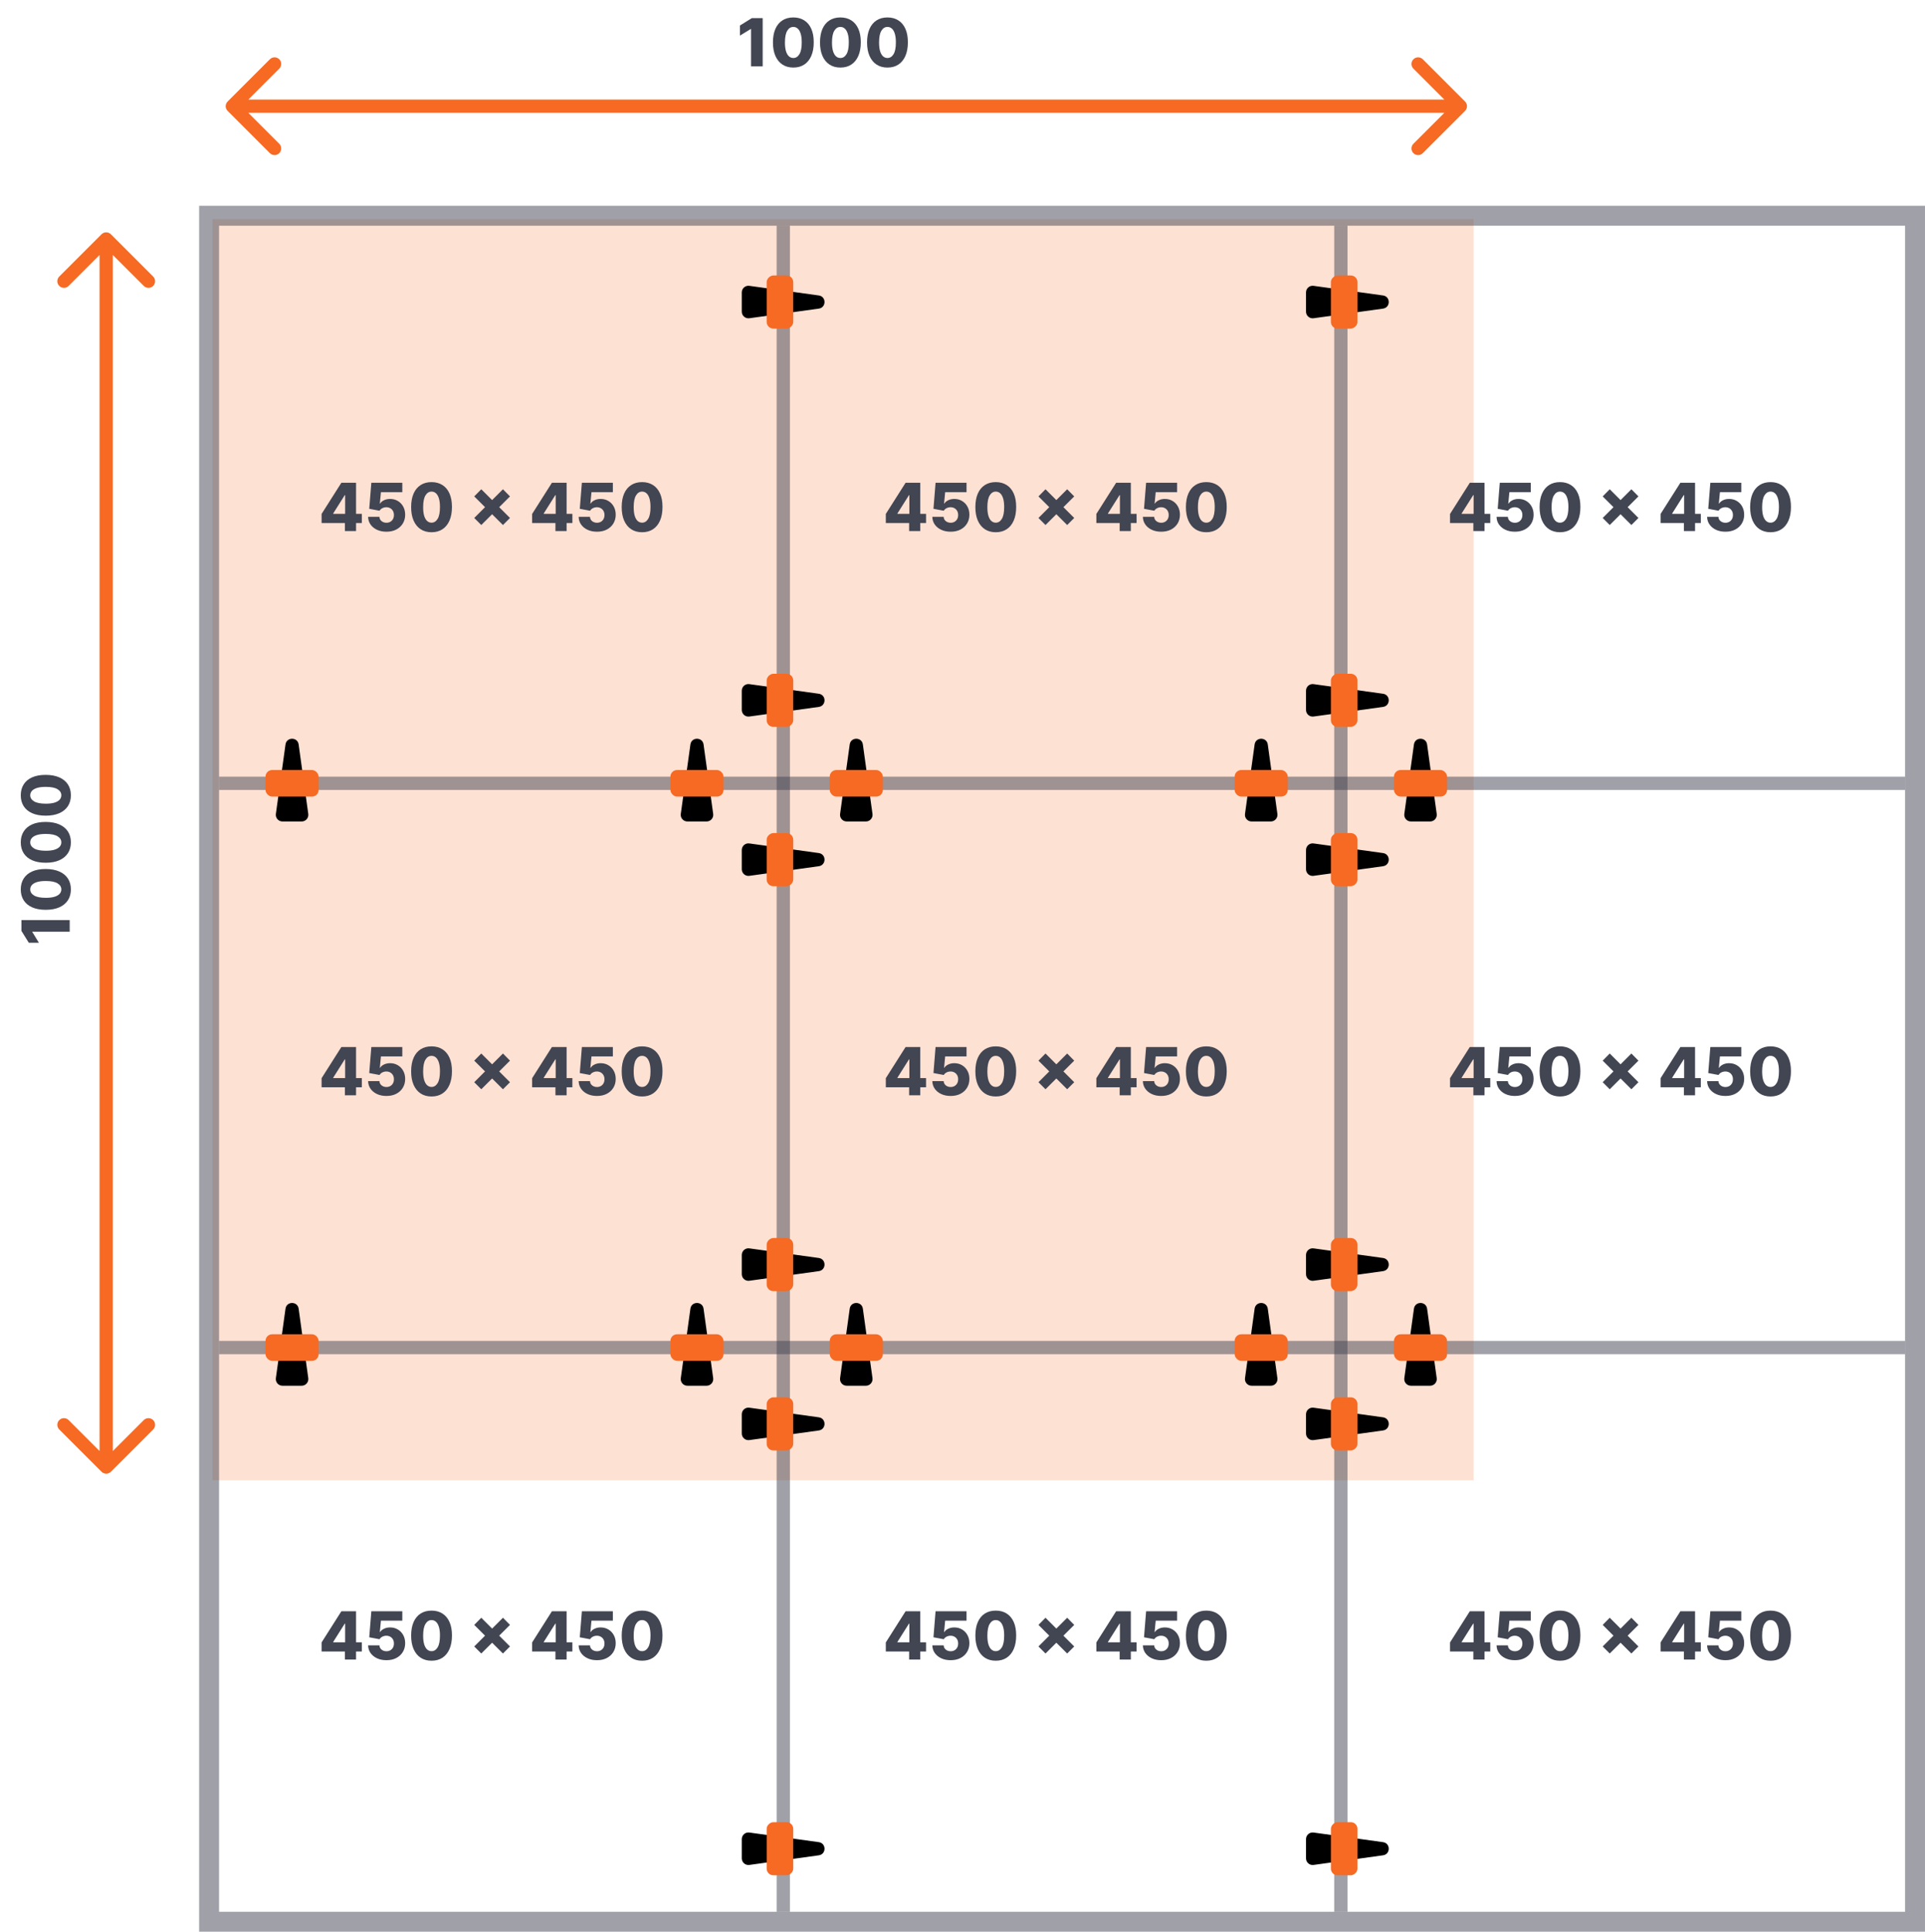 <?xml version="1.0" encoding="UTF-8"?> <svg xmlns="http://www.w3.org/2000/svg" width="290" height="291" viewBox="0 0 290 291" fill="none"><rect x="32" y="33" width="190" height="190" fill="#F66A23" fill-opacity="0.2"></rect><line x1="118" y1="34" x2="118" y2="288" stroke="#424552" stroke-opacity="0.5" stroke-width="2"></line><line x1="202" y1="34" x2="202" y2="288" stroke="#424552" stroke-opacity="0.5" stroke-width="2"></line><line x1="287" y1="118" x2="33" y2="118" stroke="#424552" stroke-opacity="0.5" stroke-width="2"></line><line x1="287" y1="203" x2="33" y2="203" stroke="#424552" stroke-opacity="0.5" stroke-width="2"></line><rect x="31.5" y="32.5" width="257" height="257" stroke="#424552" stroke-opacity="0.5" stroke-width="3"></rect><path d="M128.009 197.149C128.169 195.998 129.831 195.998 129.991 197.149L131.44 207.613C131.524 208.214 131.057 208.75 130.45 208.75H127.55C126.943 208.75 126.476 208.214 126.56 207.613L128.009 197.149Z" fill="black"></path><rect x="125" y="201" width="8" height="4" rx="1" fill="#F66A23"></rect><path d="M104.009 197.149C104.169 195.998 105.831 195.998 105.991 197.149L107.44 207.613C107.524 208.214 107.057 208.75 106.45 208.75H103.55C102.943 208.75 102.476 208.214 102.56 207.613L104.009 197.149Z" fill="black"></path><rect x="101" y="201" width="8" height="4" rx="1" fill="#F66A23"></rect><path d="M123.351 189.509C124.502 189.669 124.502 191.331 123.351 191.491L112.887 192.94C112.286 193.024 111.75 192.557 111.75 191.95V189.05C111.75 188.443 112.286 187.976 112.887 188.06L123.351 189.509Z" fill="black"></path><rect x="119.5" y="186.5" width="8" height="4" rx="1" transform="rotate(90 119.5 186.5)" fill="#F66A23"></rect><path d="M123.351 213.509C124.502 213.669 124.502 215.331 123.351 215.491L112.887 216.94C112.286 217.024 111.75 216.557 111.75 215.95V213.05C111.75 212.443 112.286 211.976 112.887 212.06L123.351 213.509Z" fill="black"></path><rect x="119.5" y="210.5" width="8" height="4" rx="1" transform="rotate(90 119.5 210.5)" fill="#F66A23"></rect><path d="M123.351 277.509C124.502 277.669 124.502 279.331 123.351 279.491L112.887 280.94C112.286 281.024 111.75 280.557 111.75 279.95V277.05C111.75 276.443 112.286 275.976 112.887 276.06L123.351 277.509Z" fill="black"></path><rect x="119.5" y="274.5" width="8" height="4" rx="1" transform="rotate(90 119.5 274.5)" fill="#F66A23"></rect><path d="M213.009 197.149C213.169 195.998 214.831 195.998 214.991 197.149L216.44 207.613C216.524 208.214 216.057 208.75 215.45 208.75H212.55C211.943 208.75 211.476 208.214 211.56 207.613L213.009 197.149Z" fill="black"></path><rect x="210" y="201" width="8" height="4" rx="1" fill="#F66A23"></rect><path d="M189.009 197.149C189.169 195.998 190.831 195.998 190.991 197.149L192.44 207.613C192.524 208.214 192.057 208.75 191.45 208.75H188.55C187.943 208.75 187.476 208.214 187.56 207.613L189.009 197.149Z" fill="black"></path><rect x="186" y="201" width="8" height="4" rx="1" fill="#F66A23"></rect><path d="M208.351 189.509C209.502 189.669 209.502 191.331 208.351 191.491L197.887 192.94C197.286 193.024 196.75 192.557 196.75 191.95V189.05C196.75 188.443 197.286 187.976 197.887 188.06L208.351 189.509Z" fill="black"></path><rect x="204.5" y="186.5" width="8" height="4" rx="1" transform="rotate(90 204.5 186.5)" fill="#F66A23"></rect><path d="M208.351 213.509C209.502 213.669 209.502 215.331 208.351 215.491L197.887 216.94C197.286 217.024 196.75 216.557 196.75 215.95V213.05C196.75 212.443 197.286 211.976 197.887 212.06L208.351 213.509Z" fill="black"></path><rect x="204.5" y="210.5" width="8" height="4" rx="1" transform="rotate(90 204.5 210.5)" fill="#F66A23"></rect><path d="M128.009 112.149C128.169 110.998 129.831 110.998 129.991 112.149L131.44 122.613C131.524 123.214 131.057 123.75 130.45 123.75H127.55C126.943 123.75 126.476 123.214 126.56 122.613L128.009 112.149Z" fill="black"></path><rect x="125" y="116" width="8" height="4" rx="1" fill="#F66A23"></rect><path d="M104.009 112.149C104.169 110.998 105.831 110.998 105.991 112.149L107.44 122.613C107.524 123.214 107.057 123.75 106.45 123.75H103.55C102.943 123.75 102.476 123.214 102.56 122.613L104.009 112.149Z" fill="black"></path><rect x="101" y="116" width="8" height="4" rx="1" fill="#F66A23"></rect><path d="M123.351 104.509C124.502 104.669 124.502 106.331 123.351 106.491L112.887 107.94C112.286 108.024 111.75 107.557 111.75 106.95V104.05C111.75 103.443 112.286 102.976 112.887 103.06L123.351 104.509Z" fill="black"></path><rect x="119.5" y="101.5" width="8" height="4" rx="1" transform="rotate(90 119.5 101.5)" fill="#F66A23"></rect><path d="M123.351 128.509C124.502 128.669 124.502 130.331 123.351 130.491L112.887 131.94C112.286 132.024 111.75 131.557 111.75 130.95V128.05C111.75 127.443 112.286 126.976 112.887 127.06L123.351 128.509Z" fill="black"></path><rect x="119.5" y="125.5" width="8" height="4" rx="1" transform="rotate(90 119.5 125.5)" fill="#F66A23"></rect><path d="M213.009 112.149C213.169 110.998 214.831 110.998 214.991 112.149L216.44 122.613C216.524 123.214 216.057 123.75 215.45 123.75H212.55C211.943 123.75 211.476 123.214 211.56 122.613L213.009 112.149Z" fill="black"></path><rect x="210" y="116" width="8" height="4" rx="1" fill="#F66A23"></rect><path d="M189.009 112.149C189.169 110.998 190.831 110.998 190.991 112.149L192.44 122.613C192.524 123.214 192.057 123.75 191.45 123.75H188.55C187.943 123.75 187.476 123.214 187.56 122.613L189.009 112.149Z" fill="black"></path><rect x="186" y="116" width="8" height="4" rx="1" fill="#F66A23"></rect><path d="M208.351 104.509C209.502 104.669 209.502 106.331 208.351 106.491L197.887 107.94C197.286 108.024 196.75 107.557 196.75 106.95V104.05C196.75 103.443 197.286 102.976 197.887 103.06L208.351 104.509Z" fill="black"></path><rect x="204.5" y="101.5" width="8" height="4" rx="1" transform="rotate(90 204.5 101.5)" fill="#F66A23"></rect><path d="M208.351 277.509C209.502 277.669 209.502 279.331 208.351 279.491L197.887 280.94C197.286 281.024 196.75 280.557 196.75 279.95V277.05C196.75 276.443 197.286 275.976 197.887 276.06L208.351 277.509Z" fill="black"></path><rect x="204.5" y="274.5" width="8" height="4" rx="1" transform="rotate(90 204.5 274.5)" fill="#F66A23"></rect><path d="M208.351 44.51C209.502 44.669 209.502 46.331 208.351 46.49L197.887 47.941C197.286 48.024 196.75 47.557 196.75 46.95V44.05C196.75 43.443 197.286 42.976 197.887 43.059L208.351 44.51Z" fill="black"></path><rect x="204.5" y="41.5" width="8" height="4" rx="1" transform="rotate(90 204.5 41.5)" fill="#F66A23"></rect><path d="M123.351 44.51C124.502 44.669 124.502 46.331 123.351 46.49L112.887 47.941C112.286 48.024 111.75 47.557 111.75 46.95V44.05C111.75 43.443 112.286 42.976 112.887 43.059L123.351 44.51Z" fill="black"></path><rect x="119.5" y="41.5" width="8" height="4" rx="1" transform="rotate(90 119.5 41.5)" fill="#F66A23"></rect><path d="M208.351 128.509C209.502 128.669 209.502 130.331 208.351 130.491L197.887 131.94C197.286 132.024 196.75 131.557 196.75 130.95V128.05C196.75 127.443 197.286 126.976 197.887 127.06L208.351 128.509Z" fill="black"></path><rect x="204.5" y="125.5" width="8" height="4" rx="1" transform="rotate(90 204.5 125.5)" fill="#F66A23"></rect><path d="M43.01 112.149C43.169 110.998 44.831 110.998 44.99 112.149L46.441 122.613C46.524 123.214 46.057 123.75 45.45 123.75H42.55C41.943 123.75 41.476 123.214 41.559 122.613L43.01 112.149Z" fill="black"></path><rect x="40" y="116" width="8" height="4" rx="1" fill="#F66A23"></rect><path d="M43.01 197.149C43.169 195.998 44.831 195.998 44.99 197.149L46.441 207.613C46.524 208.214 46.057 208.75 45.45 208.75H42.55C41.943 208.75 41.476 208.214 41.559 207.613L43.01 197.149Z" fill="black"></path><rect x="40" y="201" width="8" height="4" rx="1" fill="#F66A23"></rect><path d="M48.447 78.793V77.422L51.427 72.727H52.645V74.588H51.938L50.195 77.351V77.408H54.509V78.793H48.447ZM51.959 80V78.374L51.995 77.773V72.727H53.639V80H51.959ZM58.215 80.099C57.684 80.099 57.213 80.004 56.801 79.812C56.39 79.62 56.064 79.356 55.825 79.02C55.588 78.684 55.465 78.298 55.456 77.862H57.16C57.174 78.13 57.283 78.345 57.487 78.508C57.691 78.669 57.933 78.75 58.215 78.75C58.435 78.75 58.63 78.701 58.801 78.604C58.971 78.507 59.105 78.371 59.202 78.196C59.299 78.019 59.346 77.815 59.344 77.585C59.346 77.351 59.298 77.146 59.199 76.971C59.101 76.796 58.967 76.66 58.794 76.562C58.623 76.463 58.427 76.413 58.204 76.413C57.993 76.411 57.793 76.457 57.604 76.552C57.417 76.647 57.275 76.776 57.178 76.939L55.626 76.648L55.942 72.727H60.608V74.144H57.387L57.221 75.859H57.263C57.384 75.658 57.578 75.492 57.846 75.362C58.115 75.23 58.422 75.163 58.765 75.163C59.201 75.163 59.589 75.265 59.93 75.469C60.273 75.67 60.543 75.949 60.74 76.307C60.939 76.664 61.038 77.074 61.038 77.535C61.038 78.035 60.92 78.478 60.683 78.864C60.449 79.249 60.119 79.553 59.696 79.773C59.274 79.99 58.781 80.099 58.215 80.099ZM65.011 80.178C64.376 80.178 63.83 80.027 63.37 79.727C62.911 79.424 62.557 78.989 62.308 78.423C62.06 77.855 61.937 77.172 61.939 76.374C61.941 75.576 62.066 74.899 62.312 74.343C62.56 73.784 62.913 73.359 63.37 73.068C63.83 72.775 64.376 72.628 65.011 72.628C65.645 72.628 66.192 72.775 66.651 73.068C67.113 73.359 67.468 73.784 67.717 74.343C67.965 74.902 68.088 75.579 68.086 76.374C68.086 77.174 67.962 77.859 67.713 78.427C67.465 78.995 67.111 79.43 66.651 79.73C66.195 80.028 65.648 80.178 65.011 80.178ZM65.011 78.739C65.39 78.739 65.696 78.546 65.931 78.16C66.165 77.772 66.281 77.177 66.279 76.374C66.279 75.849 66.225 75.415 66.119 75.075C66.012 74.731 65.864 74.476 65.675 74.308C65.486 74.139 65.264 74.055 65.011 74.055C64.634 74.055 64.33 74.246 64.098 74.627C63.866 75.006 63.749 75.588 63.747 76.374C63.744 76.907 63.795 77.349 63.899 77.699C64.006 78.049 64.155 78.311 64.347 78.484C64.538 78.654 64.76 78.739 65.011 78.739ZM75.769 79.091L71.444 74.78L72.505 73.704L76.831 78.029L75.769 79.091ZM72.505 79.091L71.444 78.029L75.769 73.704L76.831 74.78L72.505 79.091ZM80.166 78.793V77.422L83.146 72.727H84.364V74.588H83.657L81.913 77.351V77.408H86.228V78.793H80.166ZM83.678 80V78.374L83.714 77.773V72.727H85.358V80H83.678ZM89.934 80.099C89.403 80.099 88.932 80.004 88.52 79.812C88.108 79.62 87.783 79.356 87.544 79.02C87.307 78.684 87.184 78.298 87.174 77.862H88.879C88.893 78.13 89.002 78.345 89.206 78.508C89.409 78.669 89.652 78.75 89.934 78.75C90.154 78.75 90.349 78.701 90.519 78.604C90.69 78.507 90.824 78.371 90.921 78.196C91.018 78.019 91.065 77.815 91.063 77.585C91.065 77.351 91.017 77.146 90.917 76.971C90.82 76.796 90.685 76.66 90.512 76.562C90.342 76.463 90.145 76.413 89.923 76.413C89.712 76.411 89.512 76.457 89.323 76.552C89.136 76.647 88.994 76.776 88.897 76.939L87.345 76.648L87.661 72.727H92.327V74.144H89.106L88.939 75.859H88.982C89.103 75.658 89.297 75.492 89.564 75.362C89.834 75.23 90.141 75.163 90.484 75.163C90.92 75.163 91.308 75.265 91.649 75.469C91.992 75.67 92.262 75.949 92.459 76.307C92.657 76.664 92.757 77.074 92.757 77.535C92.757 78.035 92.638 78.478 92.402 78.864C92.167 79.249 91.838 79.553 91.414 79.773C90.993 79.99 90.499 80.099 89.934 80.099ZM96.73 80.178C96.095 80.178 95.548 80.027 95.089 79.727C94.63 79.424 94.276 78.989 94.027 78.423C93.779 77.855 93.656 77.172 93.658 76.374C93.66 75.576 93.784 74.899 94.031 74.343C94.279 73.784 94.632 73.359 95.089 73.068C95.548 72.775 96.095 72.628 96.73 72.628C97.364 72.628 97.911 72.775 98.37 73.068C98.832 73.359 99.187 73.784 99.436 74.343C99.684 74.902 99.807 75.579 99.805 76.374C99.805 77.174 99.681 77.859 99.432 78.427C99.183 78.995 98.829 79.43 98.37 79.73C97.913 80.028 97.366 80.178 96.73 80.178ZM96.73 78.739C97.108 78.739 97.415 78.546 97.649 78.16C97.884 77.772 98 77.177 97.997 76.374C97.997 75.849 97.944 75.415 97.838 75.075C97.731 74.731 97.583 74.476 97.394 74.308C97.204 74.139 96.983 74.055 96.73 74.055C96.353 74.055 96.049 74.246 95.817 74.627C95.585 75.006 95.468 75.588 95.465 76.374C95.463 76.907 95.514 77.349 95.618 77.699C95.725 78.049 95.874 78.311 96.066 78.484C96.257 78.654 96.479 78.739 96.73 78.739Z" fill="#424552"></path><path d="M133.447 78.793V77.422L136.427 72.727H137.645V74.588H136.938L135.195 77.351V77.408H139.509V78.793H133.447ZM136.96 80V78.374L136.995 77.773V72.727H138.639V80H136.96ZM143.215 80.099C142.685 80.099 142.213 80.004 141.801 79.812C141.39 79.62 141.064 79.356 140.825 79.02C140.588 78.684 140.465 78.298 140.456 77.862H142.16C142.174 78.13 142.283 78.345 142.487 78.508C142.69 78.669 142.933 78.75 143.215 78.75C143.435 78.75 143.63 78.701 143.801 78.604C143.971 78.507 144.105 78.371 144.202 78.196C144.299 78.019 144.346 77.815 144.344 77.585C144.346 77.351 144.298 77.146 144.199 76.971C144.101 76.796 143.967 76.66 143.794 76.562C143.623 76.463 143.427 76.413 143.204 76.413C142.993 76.411 142.793 76.457 142.604 76.552C142.417 76.647 142.275 76.776 142.178 76.939L140.626 76.648L140.942 72.727H145.608V74.144H142.387L142.221 75.859H142.263C142.384 75.658 142.578 75.492 142.846 75.362C143.115 75.23 143.422 75.163 143.765 75.163C144.201 75.163 144.589 75.265 144.93 75.469C145.273 75.67 145.543 75.949 145.74 76.307C145.939 76.664 146.038 77.074 146.038 77.535C146.038 78.035 145.92 78.478 145.683 78.864C145.449 79.249 145.119 79.553 144.696 79.773C144.274 79.99 143.781 80.099 143.215 80.099ZM150.011 80.178C149.376 80.178 148.829 80.027 148.37 79.727C147.911 79.424 147.557 78.989 147.308 78.423C147.06 77.855 146.937 77.172 146.939 76.374C146.941 75.576 147.066 74.899 147.312 74.343C147.561 73.784 147.913 73.359 148.37 73.068C148.829 72.775 149.376 72.628 150.011 72.628C150.645 72.628 151.192 72.775 151.651 73.068C152.113 73.359 152.468 73.784 152.717 74.343C152.965 74.902 153.088 75.579 153.086 76.374C153.086 77.174 152.962 77.859 152.713 78.427C152.465 78.995 152.111 79.43 151.651 79.73C151.195 80.028 150.648 80.178 150.011 80.178ZM150.011 78.739C150.39 78.739 150.696 78.546 150.931 78.16C151.165 77.772 151.281 77.177 151.279 76.374C151.279 75.849 151.225 75.415 151.119 75.075C151.012 74.731 150.864 74.476 150.675 74.308C150.485 74.139 150.264 74.055 150.011 74.055C149.634 74.055 149.33 74.246 149.098 74.627C148.866 75.006 148.749 75.588 148.747 76.374C148.744 76.907 148.795 77.349 148.899 77.699C149.006 78.049 149.155 78.311 149.347 78.484C149.539 78.654 149.76 78.739 150.011 78.739ZM160.769 79.091L156.444 74.78L157.506 73.704L161.831 78.029L160.769 79.091ZM157.506 79.091L156.444 78.029L160.769 73.704L161.831 74.78L157.506 79.091ZM165.166 78.793V77.422L168.146 72.727H169.364V74.588H168.657L166.913 77.351V77.408H171.228V78.793H165.166ZM168.678 80V78.374L168.714 77.773V72.727H170.358V80H168.678ZM174.934 80.099C174.403 80.099 173.932 80.004 173.52 79.812C173.108 79.62 172.783 79.356 172.544 79.02C172.307 78.684 172.184 78.298 172.174 77.862H173.879C173.893 78.13 174.002 78.345 174.206 78.508C174.409 78.669 174.652 78.75 174.934 78.75C175.154 78.75 175.349 78.701 175.52 78.604C175.69 78.507 175.824 78.371 175.921 78.196C176.018 78.019 176.065 77.815 176.063 77.585C176.065 77.351 176.017 77.146 175.917 76.971C175.82 76.796 175.685 76.66 175.512 76.562C175.342 76.463 175.145 76.413 174.923 76.413C174.712 76.411 174.512 76.457 174.323 76.552C174.136 76.647 173.994 76.776 173.897 76.939L172.345 76.648L172.661 72.727H177.327V74.144H174.106L173.939 75.859H173.982C174.103 75.658 174.297 75.492 174.564 75.362C174.834 75.23 175.141 75.163 175.484 75.163C175.92 75.163 176.308 75.265 176.649 75.469C176.992 75.67 177.262 75.949 177.458 76.307C177.657 76.664 177.757 77.074 177.757 77.535C177.757 78.035 177.638 78.478 177.402 78.864C177.167 79.249 176.838 79.553 176.414 79.773C175.993 79.99 175.499 80.099 174.934 80.099ZM181.73 80.178C181.095 80.178 180.548 80.027 180.089 79.727C179.63 79.424 179.276 78.989 179.027 78.423C178.779 77.855 178.655 77.172 178.658 76.374C178.66 75.576 178.785 74.899 179.031 74.343C179.279 73.784 179.632 73.359 180.089 73.068C180.548 72.775 181.095 72.628 181.73 72.628C182.364 72.628 182.911 72.775 183.37 73.068C183.832 73.359 184.187 73.784 184.436 74.343C184.684 74.902 184.807 75.579 184.805 76.374C184.805 77.174 184.681 77.859 184.432 78.427C184.183 78.995 183.829 79.43 183.37 79.73C182.913 80.028 182.366 80.178 181.73 80.178ZM181.73 78.739C182.108 78.739 182.415 78.546 182.649 78.16C182.884 77.772 183 77.177 182.997 76.374C182.997 75.849 182.944 75.415 182.838 75.075C182.731 74.731 182.583 74.476 182.394 74.308C182.204 74.139 181.983 74.055 181.73 74.055C181.353 74.055 181.049 74.246 180.817 74.627C180.585 75.006 180.468 75.588 180.465 76.374C180.463 76.907 180.514 77.349 180.618 77.699C180.725 78.049 180.874 78.311 181.066 78.484C181.257 78.654 181.479 78.739 181.73 78.739Z" fill="#424552"></path><path d="M218.447 78.793V77.422L221.427 72.727H222.645V74.588H221.938L220.195 77.351V77.408H224.509V78.793H218.447ZM221.96 80V78.374L221.995 77.773V72.727H223.639V80H221.96ZM228.215 80.099C227.685 80.099 227.213 80.004 226.801 79.812C226.39 79.62 226.064 79.356 225.825 79.02C225.588 78.684 225.465 78.298 225.456 77.862H227.16C227.174 78.13 227.283 78.345 227.487 78.508C227.69 78.669 227.933 78.75 228.215 78.75C228.435 78.75 228.63 78.701 228.801 78.604C228.971 78.507 229.105 78.371 229.202 78.196C229.299 78.019 229.346 77.815 229.344 77.585C229.346 77.351 229.298 77.146 229.199 76.971C229.101 76.796 228.967 76.66 228.794 76.562C228.623 76.463 228.427 76.413 228.204 76.413C227.993 76.411 227.793 76.457 227.604 76.552C227.417 76.647 227.275 76.776 227.178 76.939L225.626 76.648L225.942 72.727H230.608V74.144H227.387L227.221 75.859H227.263C227.384 75.658 227.578 75.492 227.846 75.362C228.115 75.23 228.422 75.163 228.765 75.163C229.201 75.163 229.589 75.265 229.93 75.469C230.273 75.67 230.543 75.949 230.74 76.307C230.939 76.664 231.038 77.074 231.038 77.535C231.038 78.035 230.92 78.478 230.683 78.864C230.449 79.249 230.119 79.553 229.696 79.773C229.274 79.99 228.781 80.099 228.215 80.099ZM235.011 80.178C234.376 80.178 233.829 80.027 233.37 79.727C232.911 79.424 232.557 78.989 232.308 78.423C232.06 77.855 231.937 77.172 231.939 76.374C231.941 75.576 232.066 74.899 232.312 74.343C232.561 73.784 232.913 73.359 233.37 73.068C233.829 72.775 234.376 72.628 235.011 72.628C235.645 72.628 236.192 72.775 236.651 73.068C237.113 73.359 237.468 73.784 237.717 74.343C237.965 74.902 238.088 75.579 238.086 76.374C238.086 77.174 237.962 77.859 237.713 78.427C237.465 78.995 237.111 79.43 236.651 79.73C236.195 80.028 235.648 80.178 235.011 80.178ZM235.011 78.739C235.39 78.739 235.696 78.546 235.931 78.16C236.165 77.772 236.281 77.177 236.279 76.374C236.279 75.849 236.225 75.415 236.119 75.075C236.012 74.731 235.864 74.476 235.675 74.308C235.485 74.139 235.264 74.055 235.011 74.055C234.634 74.055 234.33 74.246 234.098 74.627C233.866 75.006 233.749 75.588 233.747 76.374C233.744 76.907 233.795 77.349 233.899 77.699C234.006 78.049 234.155 78.311 234.347 78.484C234.539 78.654 234.76 78.739 235.011 78.739ZM245.769 79.091L241.444 74.78L242.506 73.704L246.831 78.029L245.769 79.091ZM242.506 79.091L241.444 78.029L245.769 73.704L246.831 74.78L242.506 79.091ZM250.166 78.793V77.422L253.146 72.727H254.364V74.588H253.657L251.913 77.351V77.408H256.228V78.793H250.166ZM253.678 80V78.374L253.714 77.773V72.727H255.358V80H253.678ZM259.934 80.099C259.403 80.099 258.932 80.004 258.52 79.812C258.108 79.62 257.783 79.356 257.544 79.02C257.307 78.684 257.184 78.298 257.174 77.862H258.879C258.893 78.13 259.002 78.345 259.206 78.508C259.409 78.669 259.652 78.75 259.934 78.75C260.154 78.75 260.349 78.701 260.52 78.604C260.69 78.507 260.824 78.371 260.921 78.196C261.018 78.019 261.065 77.815 261.063 77.585C261.065 77.351 261.017 77.146 260.917 76.971C260.82 76.796 260.685 76.66 260.512 76.562C260.342 76.463 260.145 76.413 259.923 76.413C259.712 76.411 259.512 76.457 259.323 76.552C259.136 76.647 258.994 76.776 258.897 76.939L257.345 76.648L257.661 72.727H262.327V74.144H259.106L258.939 75.859H258.982C259.103 75.658 259.297 75.492 259.564 75.362C259.834 75.23 260.141 75.163 260.484 75.163C260.92 75.163 261.308 75.265 261.649 75.469C261.992 75.67 262.262 75.949 262.458 76.307C262.657 76.664 262.757 77.074 262.757 77.535C262.757 78.035 262.638 78.478 262.402 78.864C262.167 79.249 261.838 79.553 261.414 79.773C260.993 79.99 260.499 80.099 259.934 80.099ZM266.73 80.178C266.095 80.178 265.548 80.027 265.089 79.727C264.63 79.424 264.276 78.989 264.027 78.423C263.779 77.855 263.655 77.172 263.658 76.374C263.66 75.576 263.785 74.899 264.031 74.343C264.279 73.784 264.632 73.359 265.089 73.068C265.548 72.775 266.095 72.628 266.73 72.628C267.364 72.628 267.911 72.775 268.37 73.068C268.832 73.359 269.187 73.784 269.436 74.343C269.684 74.902 269.807 75.579 269.805 76.374C269.805 77.174 269.681 77.859 269.432 78.427C269.183 78.995 268.829 79.43 268.37 79.73C267.913 80.028 267.366 80.178 266.73 80.178ZM266.73 78.739C267.108 78.739 267.415 78.546 267.649 78.16C267.884 77.772 268 77.177 267.997 76.374C267.997 75.849 267.944 75.415 267.838 75.075C267.731 74.731 267.583 74.476 267.394 74.308C267.204 74.139 266.983 74.055 266.73 74.055C266.353 74.055 266.049 74.246 265.817 74.627C265.585 75.006 265.468 75.588 265.465 76.374C265.463 76.907 265.514 77.349 265.618 77.699C265.725 78.049 265.874 78.311 266.066 78.484C266.257 78.654 266.479 78.739 266.73 78.739Z" fill="#424552"></path><path d="M48.447 163.793V162.422L51.427 157.727H52.645V159.588H51.938L50.195 162.351V162.408H54.509V163.793H48.447ZM51.959 165V163.374L51.995 162.773V157.727H53.639V165H51.959ZM58.215 165.099C57.684 165.099 57.213 165.004 56.801 164.812C56.39 164.62 56.064 164.356 55.825 164.02C55.588 163.684 55.465 163.298 55.456 162.862H57.16C57.174 163.13 57.283 163.345 57.487 163.509C57.691 163.67 57.933 163.75 58.215 163.75C58.435 163.75 58.63 163.701 58.801 163.604C58.971 163.507 59.105 163.371 59.202 163.196C59.299 163.018 59.346 162.815 59.344 162.585C59.346 162.351 59.298 162.146 59.199 161.971C59.101 161.796 58.967 161.66 58.794 161.562C58.623 161.463 58.427 161.413 58.204 161.413C57.993 161.411 57.793 161.457 57.604 161.552C57.417 161.647 57.275 161.776 57.178 161.939L55.626 161.648L55.942 157.727H60.608V159.144H57.387L57.221 160.859H57.263C57.384 160.658 57.578 160.492 57.846 160.362C58.115 160.23 58.422 160.163 58.765 160.163C59.201 160.163 59.589 160.265 59.93 160.469C60.273 160.67 60.543 160.949 60.74 161.307C60.939 161.664 61.038 162.074 61.038 162.536C61.038 163.035 60.92 163.478 60.683 163.864C60.449 164.25 60.119 164.553 59.696 164.773C59.274 164.991 58.781 165.099 58.215 165.099ZM65.011 165.178C64.376 165.178 63.83 165.027 63.37 164.727C62.911 164.424 62.557 163.989 62.308 163.423C62.06 162.855 61.937 162.172 61.939 161.374C61.941 160.576 62.066 159.899 62.312 159.343C62.56 158.784 62.913 158.359 63.37 158.068C63.83 157.775 64.376 157.628 65.011 157.628C65.645 157.628 66.192 157.775 66.651 158.068C67.113 158.359 67.468 158.784 67.717 159.343C67.965 159.902 68.088 160.579 68.086 161.374C68.086 162.174 67.962 162.859 67.713 163.427C67.465 163.995 67.111 164.429 66.651 164.73C66.195 165.028 65.648 165.178 65.011 165.178ZM65.011 163.739C65.39 163.739 65.696 163.546 65.931 163.161C66.165 162.772 66.281 162.177 66.279 161.374C66.279 160.849 66.225 160.415 66.119 160.075C66.012 159.731 65.864 159.476 65.675 159.308C65.486 159.139 65.264 159.055 65.011 159.055C64.634 159.055 64.33 159.246 64.098 159.627C63.866 160.006 63.749 160.588 63.747 161.374C63.744 161.907 63.795 162.348 63.899 162.699C64.006 163.049 64.155 163.311 64.347 163.484C64.538 163.654 64.76 163.739 65.011 163.739ZM75.769 164.091L71.444 159.78L72.505 158.704L76.831 163.029L75.769 164.091ZM72.505 164.091L71.444 163.029L75.769 158.704L76.831 159.78L72.505 164.091ZM80.166 163.793V162.422L83.146 157.727H84.364V159.588H83.657L81.913 162.351V162.408H86.228V163.793H80.166ZM83.678 165V163.374L83.714 162.773V157.727H85.358V165H83.678ZM89.934 165.099C89.403 165.099 88.932 165.004 88.52 164.812C88.108 164.62 87.783 164.356 87.544 164.02C87.307 163.684 87.184 163.298 87.174 162.862H88.879C88.893 163.13 89.002 163.345 89.206 163.509C89.409 163.67 89.652 163.75 89.934 163.75C90.154 163.75 90.349 163.701 90.519 163.604C90.69 163.507 90.824 163.371 90.921 163.196C91.018 163.018 91.065 162.815 91.063 162.585C91.065 162.351 91.017 162.146 90.917 161.971C90.82 161.796 90.685 161.66 90.512 161.562C90.342 161.463 90.145 161.413 89.923 161.413C89.712 161.411 89.512 161.457 89.323 161.552C89.136 161.647 88.994 161.776 88.897 161.939L87.345 161.648L87.661 157.727H92.327V159.144H89.106L88.939 160.859H88.982C89.103 160.658 89.297 160.492 89.564 160.362C89.834 160.23 90.141 160.163 90.484 160.163C90.92 160.163 91.308 160.265 91.649 160.469C91.992 160.67 92.262 160.949 92.459 161.307C92.657 161.664 92.757 162.074 92.757 162.536C92.757 163.035 92.638 163.478 92.402 163.864C92.167 164.25 91.838 164.553 91.414 164.773C90.993 164.991 90.499 165.099 89.934 165.099ZM96.73 165.178C96.095 165.178 95.548 165.027 95.089 164.727C94.63 164.424 94.276 163.989 94.027 163.423C93.779 162.855 93.656 162.172 93.658 161.374C93.66 160.576 93.784 159.899 94.031 159.343C94.279 158.784 94.632 158.359 95.089 158.068C95.548 157.775 96.095 157.628 96.73 157.628C97.364 157.628 97.911 157.775 98.37 158.068C98.832 158.359 99.187 158.784 99.436 159.343C99.684 159.902 99.807 160.579 99.805 161.374C99.805 162.174 99.681 162.859 99.432 163.427C99.183 163.995 98.829 164.429 98.37 164.73C97.913 165.028 97.366 165.178 96.73 165.178ZM96.73 163.739C97.108 163.739 97.415 163.546 97.649 163.161C97.884 162.772 98 162.177 97.997 161.374C97.997 160.849 97.944 160.415 97.838 160.075C97.731 159.731 97.583 159.476 97.394 159.308C97.204 159.139 96.983 159.055 96.73 159.055C96.353 159.055 96.049 159.246 95.817 159.627C95.585 160.006 95.468 160.588 95.465 161.374C95.463 161.907 95.514 162.348 95.618 162.699C95.725 163.049 95.874 163.311 96.066 163.484C96.257 163.654 96.479 163.739 96.73 163.739Z" fill="#424552"></path><path d="M133.447 163.793V162.422L136.427 157.727H137.645V159.588H136.938L135.195 162.351V162.408H139.509V163.793H133.447ZM136.96 165V163.374L136.995 162.773V157.727H138.639V165H136.96ZM143.215 165.099C142.685 165.099 142.213 165.004 141.801 164.812C141.39 164.62 141.064 164.356 140.825 164.02C140.588 163.684 140.465 163.298 140.456 162.862H142.16C142.174 163.13 142.283 163.345 142.487 163.509C142.69 163.67 142.933 163.75 143.215 163.75C143.435 163.75 143.63 163.701 143.801 163.604C143.971 163.507 144.105 163.371 144.202 163.196C144.299 163.018 144.346 162.815 144.344 162.585C144.346 162.351 144.298 162.146 144.199 161.971C144.101 161.796 143.967 161.66 143.794 161.562C143.623 161.463 143.427 161.413 143.204 161.413C142.993 161.411 142.793 161.457 142.604 161.552C142.417 161.647 142.275 161.776 142.178 161.939L140.626 161.648L140.942 157.727H145.608V159.144H142.387L142.221 160.859H142.263C142.384 160.658 142.578 160.492 142.846 160.362C143.115 160.23 143.422 160.163 143.765 160.163C144.201 160.163 144.589 160.265 144.93 160.469C145.273 160.67 145.543 160.949 145.74 161.307C145.939 161.664 146.038 162.074 146.038 162.536C146.038 163.035 145.92 163.478 145.683 163.864C145.449 164.25 145.119 164.553 144.696 164.773C144.274 164.991 143.781 165.099 143.215 165.099ZM150.011 165.178C149.376 165.178 148.829 165.027 148.37 164.727C147.911 164.424 147.557 163.989 147.308 163.423C147.06 162.855 146.937 162.172 146.939 161.374C146.941 160.576 147.066 159.899 147.312 159.343C147.561 158.784 147.913 158.359 148.37 158.068C148.829 157.775 149.376 157.628 150.011 157.628C150.645 157.628 151.192 157.775 151.651 158.068C152.113 158.359 152.468 158.784 152.717 159.343C152.965 159.902 153.088 160.579 153.086 161.374C153.086 162.174 152.962 162.859 152.713 163.427C152.465 163.995 152.111 164.429 151.651 164.73C151.195 165.028 150.648 165.178 150.011 165.178ZM150.011 163.739C150.39 163.739 150.696 163.546 150.931 163.161C151.165 162.772 151.281 162.177 151.279 161.374C151.279 160.849 151.225 160.415 151.119 160.075C151.012 159.731 150.864 159.476 150.675 159.308C150.485 159.139 150.264 159.055 150.011 159.055C149.634 159.055 149.33 159.246 149.098 159.627C148.866 160.006 148.749 160.588 148.747 161.374C148.744 161.907 148.795 162.348 148.899 162.699C149.006 163.049 149.155 163.311 149.347 163.484C149.539 163.654 149.76 163.739 150.011 163.739ZM160.769 164.091L156.444 159.78L157.506 158.704L161.831 163.029L160.769 164.091ZM157.506 164.091L156.444 163.029L160.769 158.704L161.831 159.78L157.506 164.091ZM165.166 163.793V162.422L168.146 157.727H169.364V159.588H168.657L166.913 162.351V162.408H171.228V163.793H165.166ZM168.678 165V163.374L168.714 162.773V157.727H170.358V165H168.678ZM174.934 165.099C174.403 165.099 173.932 165.004 173.52 164.812C173.108 164.62 172.783 164.356 172.544 164.02C172.307 163.684 172.184 163.298 172.174 162.862H173.879C173.893 163.13 174.002 163.345 174.206 163.509C174.409 163.67 174.652 163.75 174.934 163.75C175.154 163.75 175.349 163.701 175.52 163.604C175.69 163.507 175.824 163.371 175.921 163.196C176.018 163.018 176.065 162.815 176.063 162.585C176.065 162.351 176.017 162.146 175.917 161.971C175.82 161.796 175.685 161.66 175.512 161.562C175.342 161.463 175.145 161.413 174.923 161.413C174.712 161.411 174.512 161.457 174.323 161.552C174.136 161.647 173.994 161.776 173.897 161.939L172.345 161.648L172.661 157.727H177.327V159.144H174.106L173.939 160.859H173.982C174.103 160.658 174.297 160.492 174.564 160.362C174.834 160.23 175.141 160.163 175.484 160.163C175.92 160.163 176.308 160.265 176.649 160.469C176.992 160.67 177.262 160.949 177.458 161.307C177.657 161.664 177.757 162.074 177.757 162.536C177.757 163.035 177.638 163.478 177.402 163.864C177.167 164.25 176.838 164.553 176.414 164.773C175.993 164.991 175.499 165.099 174.934 165.099ZM181.73 165.178C181.095 165.178 180.548 165.027 180.089 164.727C179.63 164.424 179.276 163.989 179.027 163.423C178.779 162.855 178.655 162.172 178.658 161.374C178.66 160.576 178.785 159.899 179.031 159.343C179.279 158.784 179.632 158.359 180.089 158.068C180.548 157.775 181.095 157.628 181.73 157.628C182.364 157.628 182.911 157.775 183.37 158.068C183.832 158.359 184.187 158.784 184.436 159.343C184.684 159.902 184.807 160.579 184.805 161.374C184.805 162.174 184.681 162.859 184.432 163.427C184.183 163.995 183.829 164.429 183.37 164.73C182.913 165.028 182.366 165.178 181.73 165.178ZM181.73 163.739C182.108 163.739 182.415 163.546 182.649 163.161C182.884 162.772 183 162.177 182.997 161.374C182.997 160.849 182.944 160.415 182.838 160.075C182.731 159.731 182.583 159.476 182.394 159.308C182.204 159.139 181.983 159.055 181.73 159.055C181.353 159.055 181.049 159.246 180.817 159.627C180.585 160.006 180.468 160.588 180.465 161.374C180.463 161.907 180.514 162.348 180.618 162.699C180.725 163.049 180.874 163.311 181.066 163.484C181.257 163.654 181.479 163.739 181.73 163.739Z" fill="#424552"></path><path d="M218.447 163.793V162.422L221.427 157.727H222.645V159.588H221.938L220.195 162.351V162.408H224.509V163.793H218.447ZM221.96 165V163.374L221.995 162.773V157.727H223.639V165H221.96ZM228.215 165.099C227.685 165.099 227.213 165.004 226.801 164.812C226.39 164.62 226.064 164.356 225.825 164.02C225.588 163.684 225.465 163.298 225.456 162.862H227.16C227.174 163.13 227.283 163.345 227.487 163.509C227.69 163.67 227.933 163.75 228.215 163.75C228.435 163.75 228.63 163.701 228.801 163.604C228.971 163.507 229.105 163.371 229.202 163.196C229.299 163.018 229.346 162.815 229.344 162.585C229.346 162.351 229.298 162.146 229.199 161.971C229.101 161.796 228.967 161.66 228.794 161.562C228.623 161.463 228.427 161.413 228.204 161.413C227.993 161.411 227.793 161.457 227.604 161.552C227.417 161.647 227.275 161.776 227.178 161.939L225.626 161.648L225.942 157.727H230.608V159.144H227.387L227.221 160.859H227.263C227.384 160.658 227.578 160.492 227.846 160.362C228.115 160.23 228.422 160.163 228.765 160.163C229.201 160.163 229.589 160.265 229.93 160.469C230.273 160.67 230.543 160.949 230.74 161.307C230.939 161.664 231.038 162.074 231.038 162.536C231.038 163.035 230.92 163.478 230.683 163.864C230.449 164.25 230.119 164.553 229.696 164.773C229.274 164.991 228.781 165.099 228.215 165.099ZM235.011 165.178C234.376 165.178 233.829 165.027 233.37 164.727C232.911 164.424 232.557 163.989 232.308 163.423C232.06 162.855 231.937 162.172 231.939 161.374C231.941 160.576 232.066 159.899 232.312 159.343C232.561 158.784 232.913 158.359 233.37 158.068C233.829 157.775 234.376 157.628 235.011 157.628C235.645 157.628 236.192 157.775 236.651 158.068C237.113 158.359 237.468 158.784 237.717 159.343C237.965 159.902 238.088 160.579 238.086 161.374C238.086 162.174 237.962 162.859 237.713 163.427C237.465 163.995 237.111 164.429 236.651 164.73C236.195 165.028 235.648 165.178 235.011 165.178ZM235.011 163.739C235.39 163.739 235.696 163.546 235.931 163.161C236.165 162.772 236.281 162.177 236.279 161.374C236.279 160.849 236.225 160.415 236.119 160.075C236.012 159.731 235.864 159.476 235.675 159.308C235.485 159.139 235.264 159.055 235.011 159.055C234.634 159.055 234.33 159.246 234.098 159.627C233.866 160.006 233.749 160.588 233.747 161.374C233.744 161.907 233.795 162.348 233.899 162.699C234.006 163.049 234.155 163.311 234.347 163.484C234.539 163.654 234.76 163.739 235.011 163.739ZM245.769 164.091L241.444 159.78L242.506 158.704L246.831 163.029L245.769 164.091ZM242.506 164.091L241.444 163.029L245.769 158.704L246.831 159.78L242.506 164.091ZM250.166 163.793V162.422L253.146 157.727H254.364V159.588H253.657L251.913 162.351V162.408H256.228V163.793H250.166ZM253.678 165V163.374L253.714 162.773V157.727H255.358V165H253.678ZM259.934 165.099C259.403 165.099 258.932 165.004 258.52 164.812C258.108 164.62 257.783 164.356 257.544 164.02C257.307 163.684 257.184 163.298 257.174 162.862H258.879C258.893 163.13 259.002 163.345 259.206 163.509C259.409 163.67 259.652 163.75 259.934 163.75C260.154 163.75 260.349 163.701 260.52 163.604C260.69 163.507 260.824 163.371 260.921 163.196C261.018 163.018 261.065 162.815 261.063 162.585C261.065 162.351 261.017 162.146 260.917 161.971C260.82 161.796 260.685 161.66 260.512 161.562C260.342 161.463 260.145 161.413 259.923 161.413C259.712 161.411 259.512 161.457 259.323 161.552C259.136 161.647 258.994 161.776 258.897 161.939L257.345 161.648L257.661 157.727H262.327V159.144H259.106L258.939 160.859H258.982C259.103 160.658 259.297 160.492 259.564 160.362C259.834 160.23 260.141 160.163 260.484 160.163C260.92 160.163 261.308 160.265 261.649 160.469C261.992 160.67 262.262 160.949 262.458 161.307C262.657 161.664 262.757 162.074 262.757 162.536C262.757 163.035 262.638 163.478 262.402 163.864C262.167 164.25 261.838 164.553 261.414 164.773C260.993 164.991 260.499 165.099 259.934 165.099ZM266.73 165.178C266.095 165.178 265.548 165.027 265.089 164.727C264.63 164.424 264.276 163.989 264.027 163.423C263.779 162.855 263.655 162.172 263.658 161.374C263.66 160.576 263.785 159.899 264.031 159.343C264.279 158.784 264.632 158.359 265.089 158.068C265.548 157.775 266.095 157.628 266.73 157.628C267.364 157.628 267.911 157.775 268.37 158.068C268.832 158.359 269.187 158.784 269.436 159.343C269.684 159.902 269.807 160.579 269.805 161.374C269.805 162.174 269.681 162.859 269.432 163.427C269.183 163.995 268.829 164.429 268.37 164.73C267.913 165.028 267.366 165.178 266.73 165.178ZM266.73 163.739C267.108 163.739 267.415 163.546 267.649 163.161C267.884 162.772 268 162.177 267.997 161.374C267.997 160.849 267.944 160.415 267.838 160.075C267.731 159.731 267.583 159.476 267.394 159.308C267.204 159.139 266.983 159.055 266.73 159.055C266.353 159.055 266.049 159.246 265.817 159.627C265.585 160.006 265.468 160.588 265.465 161.374C265.463 161.907 265.514 162.348 265.618 162.699C265.725 163.049 265.874 163.311 266.066 163.484C266.257 163.654 266.479 163.739 266.73 163.739Z" fill="#424552"></path><path d="M48.447 248.793V247.422L51.427 242.727H52.645V244.588H51.938L50.195 247.351V247.408H54.509V248.793H48.447ZM51.959 250V248.374L51.995 247.773V242.727H53.639V250H51.959ZM58.215 250.099C57.684 250.099 57.213 250.004 56.801 249.812C56.39 249.62 56.064 249.356 55.825 249.02C55.588 248.684 55.465 248.298 55.456 247.862H57.16C57.174 248.13 57.283 248.345 57.487 248.509C57.691 248.67 57.933 248.75 58.215 248.75C58.435 248.75 58.63 248.701 58.801 248.604C58.971 248.507 59.105 248.371 59.202 248.196C59.299 248.018 59.346 247.815 59.344 247.585C59.346 247.351 59.298 247.146 59.199 246.971C59.101 246.796 58.967 246.66 58.794 246.562C58.623 246.463 58.427 246.413 58.204 246.413C57.993 246.411 57.793 246.457 57.604 246.552C57.417 246.647 57.275 246.776 57.178 246.939L55.626 246.648L55.942 242.727H60.608V244.144H57.387L57.221 245.859H57.263C57.384 245.658 57.578 245.492 57.846 245.362C58.115 245.23 58.422 245.163 58.765 245.163C59.201 245.163 59.589 245.265 59.93 245.469C60.273 245.67 60.543 245.949 60.74 246.307C60.939 246.664 61.038 247.074 61.038 247.536C61.038 248.035 60.92 248.478 60.683 248.864C60.449 249.25 60.119 249.553 59.696 249.773C59.274 249.991 58.781 250.099 58.215 250.099ZM65.011 250.178C64.376 250.178 63.83 250.027 63.37 249.727C62.911 249.424 62.557 248.989 62.308 248.423C62.06 247.855 61.937 247.172 61.939 246.374C61.941 245.576 62.066 244.899 62.312 244.343C62.56 243.784 62.913 243.359 63.37 243.068C63.83 242.775 64.376 242.628 65.011 242.628C65.645 242.628 66.192 242.775 66.651 243.068C67.113 243.359 67.468 243.784 67.717 244.343C67.965 244.902 68.088 245.579 68.086 246.374C68.086 247.174 67.962 247.859 67.713 248.427C67.465 248.995 67.111 249.429 66.651 249.73C66.195 250.028 65.648 250.178 65.011 250.178ZM65.011 248.739C65.39 248.739 65.696 248.546 65.931 248.161C66.165 247.772 66.281 247.177 66.279 246.374C66.279 245.849 66.225 245.415 66.119 245.075C66.012 244.731 65.864 244.476 65.675 244.308C65.486 244.139 65.264 244.055 65.011 244.055C64.634 244.055 64.33 244.246 64.098 244.627C63.866 245.006 63.749 245.588 63.747 246.374C63.744 246.907 63.795 247.348 63.899 247.699C64.006 248.049 64.155 248.311 64.347 248.484C64.538 248.654 64.76 248.739 65.011 248.739ZM75.769 249.091L71.444 244.78L72.505 243.704L76.831 248.029L75.769 249.091ZM72.505 249.091L71.444 248.029L75.769 243.704L76.831 244.78L72.505 249.091ZM80.166 248.793V247.422L83.146 242.727H84.364V244.588H83.657L81.913 247.351V247.408H86.228V248.793H80.166ZM83.678 250V248.374L83.714 247.773V242.727H85.358V250H83.678ZM89.934 250.099C89.403 250.099 88.932 250.004 88.52 249.812C88.108 249.62 87.783 249.356 87.544 249.02C87.307 248.684 87.184 248.298 87.174 247.862H88.879C88.893 248.13 89.002 248.345 89.206 248.509C89.409 248.67 89.652 248.75 89.934 248.75C90.154 248.75 90.349 248.701 90.519 248.604C90.69 248.507 90.824 248.371 90.921 248.196C91.018 248.018 91.065 247.815 91.063 247.585C91.065 247.351 91.017 247.146 90.917 246.971C90.82 246.796 90.685 246.66 90.512 246.562C90.342 246.463 90.145 246.413 89.923 246.413C89.712 246.411 89.512 246.457 89.323 246.552C89.136 246.647 88.994 246.776 88.897 246.939L87.345 246.648L87.661 242.727H92.327V244.144H89.106L88.939 245.859H88.982C89.103 245.658 89.297 245.492 89.564 245.362C89.834 245.23 90.141 245.163 90.484 245.163C90.92 245.163 91.308 245.265 91.649 245.469C91.992 245.67 92.262 245.949 92.459 246.307C92.657 246.664 92.757 247.074 92.757 247.536C92.757 248.035 92.638 248.478 92.402 248.864C92.167 249.25 91.838 249.553 91.414 249.773C90.993 249.991 90.499 250.099 89.934 250.099ZM96.73 250.178C96.095 250.178 95.548 250.027 95.089 249.727C94.63 249.424 94.276 248.989 94.027 248.423C93.779 247.855 93.656 247.172 93.658 246.374C93.66 245.576 93.784 244.899 94.031 244.343C94.279 243.784 94.632 243.359 95.089 243.068C95.548 242.775 96.095 242.628 96.73 242.628C97.364 242.628 97.911 242.775 98.37 243.068C98.832 243.359 99.187 243.784 99.436 244.343C99.684 244.902 99.807 245.579 99.805 246.374C99.805 247.174 99.681 247.859 99.432 248.427C99.183 248.995 98.829 249.429 98.37 249.73C97.913 250.028 97.366 250.178 96.73 250.178ZM96.73 248.739C97.108 248.739 97.415 248.546 97.649 248.161C97.884 247.772 98 247.177 97.997 246.374C97.997 245.849 97.944 245.415 97.838 245.075C97.731 244.731 97.583 244.476 97.394 244.308C97.204 244.139 96.983 244.055 96.73 244.055C96.353 244.055 96.049 244.246 95.817 244.627C95.585 245.006 95.468 245.588 95.465 246.374C95.463 246.907 95.514 247.348 95.618 247.699C95.725 248.049 95.874 248.311 96.066 248.484C96.257 248.654 96.479 248.739 96.73 248.739Z" fill="#424552"></path><path d="M133.447 248.793V247.422L136.427 242.727H137.645V244.588H136.938L135.195 247.351V247.408H139.509V248.793H133.447ZM136.96 250V248.374L136.995 247.773V242.727H138.639V250H136.96ZM143.215 250.099C142.685 250.099 142.213 250.004 141.801 249.812C141.39 249.62 141.064 249.356 140.825 249.02C140.588 248.684 140.465 248.298 140.456 247.862H142.16C142.174 248.13 142.283 248.345 142.487 248.509C142.69 248.67 142.933 248.75 143.215 248.75C143.435 248.75 143.63 248.701 143.801 248.604C143.971 248.507 144.105 248.371 144.202 248.196C144.299 248.018 144.346 247.815 144.344 247.585C144.346 247.351 144.298 247.146 144.199 246.971C144.101 246.796 143.967 246.66 143.794 246.562C143.623 246.463 143.427 246.413 143.204 246.413C142.993 246.411 142.793 246.457 142.604 246.552C142.417 246.647 142.275 246.776 142.178 246.939L140.626 246.648L140.942 242.727H145.608V244.144H142.387L142.221 245.859H142.263C142.384 245.658 142.578 245.492 142.846 245.362C143.115 245.23 143.422 245.163 143.765 245.163C144.201 245.163 144.589 245.265 144.93 245.469C145.273 245.67 145.543 245.949 145.74 246.307C145.939 246.664 146.038 247.074 146.038 247.536C146.038 248.035 145.92 248.478 145.683 248.864C145.449 249.25 145.119 249.553 144.696 249.773C144.274 249.991 143.781 250.099 143.215 250.099ZM150.011 250.178C149.376 250.178 148.829 250.027 148.37 249.727C147.911 249.424 147.557 248.989 147.308 248.423C147.06 247.855 146.937 247.172 146.939 246.374C146.941 245.576 147.066 244.899 147.312 244.343C147.561 243.784 147.913 243.359 148.37 243.068C148.829 242.775 149.376 242.628 150.011 242.628C150.645 242.628 151.192 242.775 151.651 243.068C152.113 243.359 152.468 243.784 152.717 244.343C152.965 244.902 153.088 245.579 153.086 246.374C153.086 247.174 152.962 247.859 152.713 248.427C152.465 248.995 152.111 249.429 151.651 249.73C151.195 250.028 150.648 250.178 150.011 250.178ZM150.011 248.739C150.39 248.739 150.696 248.546 150.931 248.161C151.165 247.772 151.281 247.177 151.279 246.374C151.279 245.849 151.225 245.415 151.119 245.075C151.012 244.731 150.864 244.476 150.675 244.308C150.485 244.139 150.264 244.055 150.011 244.055C149.634 244.055 149.33 244.246 149.098 244.627C148.866 245.006 148.749 245.588 148.747 246.374C148.744 246.907 148.795 247.348 148.899 247.699C149.006 248.049 149.155 248.311 149.347 248.484C149.539 248.654 149.76 248.739 150.011 248.739ZM160.769 249.091L156.444 244.78L157.506 243.704L161.831 248.029L160.769 249.091ZM157.506 249.091L156.444 248.029L160.769 243.704L161.831 244.78L157.506 249.091ZM165.166 248.793V247.422L168.146 242.727H169.364V244.588H168.657L166.913 247.351V247.408H171.228V248.793H165.166ZM168.678 250V248.374L168.714 247.773V242.727H170.358V250H168.678ZM174.934 250.099C174.403 250.099 173.932 250.004 173.52 249.812C173.108 249.62 172.783 249.356 172.544 249.02C172.307 248.684 172.184 248.298 172.174 247.862H173.879C173.893 248.13 174.002 248.345 174.206 248.509C174.409 248.67 174.652 248.75 174.934 248.75C175.154 248.75 175.349 248.701 175.52 248.604C175.69 248.507 175.824 248.371 175.921 248.196C176.018 248.018 176.065 247.815 176.063 247.585C176.065 247.351 176.017 247.146 175.917 246.971C175.82 246.796 175.685 246.66 175.512 246.562C175.342 246.463 175.145 246.413 174.923 246.413C174.712 246.411 174.512 246.457 174.323 246.552C174.136 246.647 173.994 246.776 173.897 246.939L172.345 246.648L172.661 242.727H177.327V244.144H174.106L173.939 245.859H173.982C174.103 245.658 174.297 245.492 174.564 245.362C174.834 245.23 175.141 245.163 175.484 245.163C175.92 245.163 176.308 245.265 176.649 245.469C176.992 245.67 177.262 245.949 177.458 246.307C177.657 246.664 177.757 247.074 177.757 247.536C177.757 248.035 177.638 248.478 177.402 248.864C177.167 249.25 176.838 249.553 176.414 249.773C175.993 249.991 175.499 250.099 174.934 250.099ZM181.73 250.178C181.095 250.178 180.548 250.027 180.089 249.727C179.63 249.424 179.276 248.989 179.027 248.423C178.779 247.855 178.655 247.172 178.658 246.374C178.66 245.576 178.785 244.899 179.031 244.343C179.279 243.784 179.632 243.359 180.089 243.068C180.548 242.775 181.095 242.628 181.73 242.628C182.364 242.628 182.911 242.775 183.37 243.068C183.832 243.359 184.187 243.784 184.436 244.343C184.684 244.902 184.807 245.579 184.805 246.374C184.805 247.174 184.681 247.859 184.432 248.427C184.183 248.995 183.829 249.429 183.37 249.73C182.913 250.028 182.366 250.178 181.73 250.178ZM181.73 248.739C182.108 248.739 182.415 248.546 182.649 248.161C182.884 247.772 183 247.177 182.997 246.374C182.997 245.849 182.944 245.415 182.838 245.075C182.731 244.731 182.583 244.476 182.394 244.308C182.204 244.139 181.983 244.055 181.73 244.055C181.353 244.055 181.049 244.246 180.817 244.627C180.585 245.006 180.468 245.588 180.465 246.374C180.463 246.907 180.514 247.348 180.618 247.699C180.725 248.049 180.874 248.311 181.066 248.484C181.257 248.654 181.479 248.739 181.73 248.739Z" fill="#424552"></path><path d="M218.447 248.793V247.422L221.427 242.727H222.645V244.588H221.938L220.195 247.351V247.408H224.509V248.793H218.447ZM221.96 250V248.374L221.995 247.773V242.727H223.639V250H221.96ZM228.215 250.099C227.685 250.099 227.213 250.004 226.801 249.812C226.39 249.62 226.064 249.356 225.825 249.02C225.588 248.684 225.465 248.298 225.456 247.862H227.16C227.174 248.13 227.283 248.345 227.487 248.509C227.69 248.67 227.933 248.75 228.215 248.75C228.435 248.75 228.63 248.701 228.801 248.604C228.971 248.507 229.105 248.371 229.202 248.196C229.299 248.018 229.346 247.815 229.344 247.585C229.346 247.351 229.298 247.146 229.199 246.971C229.101 246.796 228.967 246.66 228.794 246.562C228.623 246.463 228.427 246.413 228.204 246.413C227.993 246.411 227.793 246.457 227.604 246.552C227.417 246.647 227.275 246.776 227.178 246.939L225.626 246.648L225.942 242.727H230.608V244.144H227.387L227.221 245.859H227.263C227.384 245.658 227.578 245.492 227.846 245.362C228.115 245.23 228.422 245.163 228.765 245.163C229.201 245.163 229.589 245.265 229.93 245.469C230.273 245.67 230.543 245.949 230.74 246.307C230.939 246.664 231.038 247.074 231.038 247.536C231.038 248.035 230.92 248.478 230.683 248.864C230.449 249.25 230.119 249.553 229.696 249.773C229.274 249.991 228.781 250.099 228.215 250.099ZM235.011 250.178C234.376 250.178 233.829 250.027 233.37 249.727C232.911 249.424 232.557 248.989 232.308 248.423C232.06 247.855 231.937 247.172 231.939 246.374C231.941 245.576 232.066 244.899 232.312 244.343C232.561 243.784 232.913 243.359 233.37 243.068C233.829 242.775 234.376 242.628 235.011 242.628C235.645 242.628 236.192 242.775 236.651 243.068C237.113 243.359 237.468 243.784 237.717 244.343C237.965 244.902 238.088 245.579 238.086 246.374C238.086 247.174 237.962 247.859 237.713 248.427C237.465 248.995 237.111 249.429 236.651 249.73C236.195 250.028 235.648 250.178 235.011 250.178ZM235.011 248.739C235.39 248.739 235.696 248.546 235.931 248.161C236.165 247.772 236.281 247.177 236.279 246.374C236.279 245.849 236.225 245.415 236.119 245.075C236.012 244.731 235.864 244.476 235.675 244.308C235.485 244.139 235.264 244.055 235.011 244.055C234.634 244.055 234.33 244.246 234.098 244.627C233.866 245.006 233.749 245.588 233.747 246.374C233.744 246.907 233.795 247.348 233.899 247.699C234.006 248.049 234.155 248.311 234.347 248.484C234.539 248.654 234.76 248.739 235.011 248.739ZM245.769 249.091L241.444 244.78L242.506 243.704L246.831 248.029L245.769 249.091ZM242.506 249.091L241.444 248.029L245.769 243.704L246.831 244.78L242.506 249.091ZM250.166 248.793V247.422L253.146 242.727H254.364V244.588H253.657L251.913 247.351V247.408H256.228V248.793H250.166ZM253.678 250V248.374L253.714 247.773V242.727H255.358V250H253.678ZM259.934 250.099C259.403 250.099 258.932 250.004 258.52 249.812C258.108 249.62 257.783 249.356 257.544 249.02C257.307 248.684 257.184 248.298 257.174 247.862H258.879C258.893 248.13 259.002 248.345 259.206 248.509C259.409 248.67 259.652 248.75 259.934 248.75C260.154 248.75 260.349 248.701 260.52 248.604C260.69 248.507 260.824 248.371 260.921 248.196C261.018 248.018 261.065 247.815 261.063 247.585C261.065 247.351 261.017 247.146 260.917 246.971C260.82 246.796 260.685 246.66 260.512 246.562C260.342 246.463 260.145 246.413 259.923 246.413C259.712 246.411 259.512 246.457 259.323 246.552C259.136 246.647 258.994 246.776 258.897 246.939L257.345 246.648L257.661 242.727H262.327V244.144H259.106L258.939 245.859H258.982C259.103 245.658 259.297 245.492 259.564 245.362C259.834 245.23 260.141 245.163 260.484 245.163C260.92 245.163 261.308 245.265 261.649 245.469C261.992 245.67 262.262 245.949 262.458 246.307C262.657 246.664 262.757 247.074 262.757 247.536C262.757 248.035 262.638 248.478 262.402 248.864C262.167 249.25 261.838 249.553 261.414 249.773C260.993 249.991 260.499 250.099 259.934 250.099ZM266.73 250.178C266.095 250.178 265.548 250.027 265.089 249.727C264.63 249.424 264.276 248.989 264.027 248.423C263.779 247.855 263.655 247.172 263.658 246.374C263.66 245.576 263.785 244.899 264.031 244.343C264.279 243.784 264.632 243.359 265.089 243.068C265.548 242.775 266.095 242.628 266.73 242.628C267.364 242.628 267.911 242.775 268.37 243.068C268.832 243.359 269.187 243.784 269.436 244.343C269.684 244.902 269.807 245.579 269.805 246.374C269.805 247.174 269.681 247.859 269.432 248.427C269.183 248.995 268.829 249.429 268.37 249.73C267.913 250.028 267.366 250.178 266.73 250.178ZM266.73 248.739C267.108 248.739 267.415 248.546 267.649 248.161C267.884 247.772 268 247.177 267.997 246.374C267.997 245.849 267.944 245.415 267.838 245.075C267.731 244.731 267.583 244.476 267.394 244.308C267.204 244.139 266.983 244.055 266.73 244.055C266.353 244.055 266.049 244.246 265.817 244.627C265.585 245.006 265.468 245.588 265.465 246.374C265.463 246.907 265.514 247.348 265.618 247.699C265.725 248.049 265.874 248.311 266.066 248.484C266.257 248.654 266.479 248.739 266.73 248.739Z" fill="#424552"></path><path d="M16.707 35.293C16.317 34.902 15.683 34.902 15.293 35.293L8.929 41.657C8.538 42.047 8.538 42.681 8.929 43.071C9.319 43.462 9.953 43.462 10.343 43.071L16 37.414L21.657 43.071C22.047 43.462 22.68 43.462 23.071 43.071C23.462 42.681 23.462 42.047 23.071 41.657L16.707 35.293ZM15.293 221.707C15.683 222.098 16.317 222.098 16.707 221.707L23.071 215.343C23.462 214.953 23.462 214.319 23.071 213.929C22.68 213.538 22.047 213.538 21.657 213.929L16 219.586L10.343 213.929C9.953 213.538 9.319 213.538 8.929 213.929C8.538 214.319 8.538 214.953 8.929 215.343L15.293 221.707ZM15 36L15 221L17 221L17 36L15 36Z" fill="#F66A23"></path><path d="M3.227 138.601H10.5V140.355H4.868V140.398L5.862 142.024H4.342L3.227 140.231L3.227 138.601ZM10.678 133.985C10.678 134.62 10.527 135.167 10.227 135.626C9.924 136.085 9.489 136.439 8.923 136.688C8.355 136.936 7.672 137.059 6.874 137.057C6.076 137.055 5.399 136.93 4.843 136.684C4.284 136.436 3.859 136.083 3.568 135.626C3.275 135.167 3.128 134.62 3.128 133.985C3.128 133.351 3.275 132.804 3.568 132.345C3.859 131.883 4.284 131.528 4.843 131.279C5.402 131.031 6.079 130.908 6.874 130.91C7.674 130.91 8.359 131.034 8.927 131.283C9.495 131.531 9.929 131.885 10.23 132.345C10.528 132.802 10.678 133.348 10.678 133.985ZM9.239 133.985C9.239 133.606 9.046 133.3 8.661 133.066C8.272 132.831 7.677 132.715 6.874 132.718C6.349 132.718 5.915 132.771 5.575 132.877C5.231 132.984 4.976 133.132 4.808 133.321C4.639 133.511 4.555 133.732 4.555 133.985C4.555 134.362 4.746 134.666 5.127 134.898C5.506 135.13 6.088 135.247 6.874 135.249C7.407 135.252 7.848 135.201 8.199 135.097C8.549 134.99 8.811 134.841 8.984 134.649C9.154 134.458 9.239 134.236 9.239 133.985ZM10.678 126.895C10.678 127.53 10.527 128.077 10.227 128.536C9.924 128.995 9.489 129.349 8.923 129.598C8.355 129.846 7.672 129.97 6.874 129.967C6.076 129.965 5.399 129.84 4.843 129.594C4.284 129.346 3.859 128.993 3.568 128.536C3.275 128.077 3.128 127.53 3.128 126.895C3.128 126.261 3.275 125.714 3.568 125.255C3.859 124.793 4.284 124.438 4.843 124.189C5.402 123.941 6.079 123.818 6.874 123.82C7.674 123.82 8.359 123.944 8.927 124.193C9.495 124.442 9.929 124.796 10.23 125.255C10.528 125.712 10.678 126.259 10.678 126.895ZM9.239 126.895C9.239 126.517 9.046 126.21 8.661 125.976C8.272 125.741 7.677 125.625 6.874 125.628C6.349 125.628 5.915 125.681 5.575 125.787C5.231 125.894 4.976 126.042 4.808 126.231C4.639 126.421 4.555 126.642 4.555 126.895C4.555 127.272 4.746 127.576 5.127 127.808C5.506 128.04 6.088 128.157 6.874 128.16C7.407 128.162 7.848 128.111 8.199 128.007C8.549 127.9 8.811 127.751 8.984 127.559C9.154 127.368 9.239 127.146 9.239 126.895ZM10.678 119.806C10.678 120.44 10.527 120.987 10.227 121.446C9.924 121.905 9.489 122.259 8.923 122.508C8.355 122.757 7.672 122.88 6.874 122.877C6.076 122.875 5.399 122.751 4.843 122.504C4.284 122.256 3.859 121.903 3.568 121.446C3.275 120.987 3.128 120.44 3.128 119.806C3.128 119.171 3.275 118.624 3.568 118.165C3.859 117.703 4.284 117.348 4.843 117.1C5.402 116.851 6.079 116.728 6.874 116.73C7.674 116.73 8.359 116.855 8.927 117.103C9.495 117.352 9.929 117.706 10.23 118.165C10.528 118.622 10.678 119.169 10.678 119.806ZM9.239 119.806C9.239 119.427 9.046 119.12 8.661 118.886C8.272 118.651 7.677 118.535 6.874 118.538C6.349 118.538 5.915 118.591 5.575 118.698C5.231 118.804 4.976 118.952 4.808 119.142C4.639 119.331 4.555 119.552 4.555 119.806C4.555 120.182 4.746 120.486 5.127 120.718C5.506 120.95 6.088 121.067 6.874 121.07C7.407 121.072 7.848 121.021 8.199 120.917C8.549 120.811 8.811 120.661 8.984 120.47C9.154 120.278 9.239 120.057 9.239 119.806Z" fill="#424552"></path><path d="M34.293 15.293C33.902 15.683 33.902 16.317 34.293 16.707L40.657 23.071C41.047 23.462 41.681 23.462 42.071 23.071C42.462 22.68 42.462 22.047 42.071 21.657L36.414 16L42.071 10.343C42.462 9.953 42.462 9.319 42.071 8.929C41.681 8.538 41.047 8.538 40.657 8.929L34.293 15.293ZM220.707 16.707C221.098 16.317 221.098 15.683 220.707 15.293L214.343 8.929C213.953 8.538 213.319 8.538 212.929 8.929C212.538 9.319 212.538 9.953 212.929 10.343L218.586 16L212.929 21.657C212.538 22.047 212.538 22.68 212.929 23.071C213.319 23.462 213.953 23.462 214.343 23.071L220.707 16.707ZM35 17H220V15H35V17Z" fill="#F66A23"></path><path d="M114.899 2.727V10H113.145V4.368H113.102L111.476 5.362V3.842L113.269 2.727H114.899ZM119.515 10.178C118.88 10.178 118.333 10.027 117.874 9.727C117.415 9.424 117.061 8.989 116.812 8.423C116.564 7.855 116.441 7.172 116.443 6.374C116.445 5.576 116.57 4.899 116.816 4.343C117.064 3.784 117.417 3.359 117.874 3.068C118.333 2.775 118.88 2.628 119.515 2.628C120.149 2.628 120.696 2.775 121.155 3.068C121.617 3.359 121.972 3.784 122.221 4.343C122.469 4.902 122.592 5.579 122.59 6.374C122.59 7.174 122.466 7.859 122.217 8.427C121.969 8.995 121.615 9.429 121.155 9.73C120.698 10.028 120.152 10.178 119.515 10.178ZM119.515 8.739C119.894 8.739 120.2 8.546 120.434 8.161C120.669 7.772 120.785 7.177 120.782 6.374C120.782 5.849 120.729 5.415 120.623 5.075C120.516 4.731 120.368 4.476 120.179 4.308C119.989 4.139 119.768 4.055 119.515 4.055C119.138 4.055 118.834 4.246 118.602 4.627C118.37 5.006 118.253 5.588 118.251 6.374C118.248 6.907 118.299 7.348 118.403 7.699C118.51 8.049 118.659 8.311 118.851 8.484C119.042 8.654 119.264 8.739 119.515 8.739ZM126.605 10.178C125.97 10.178 125.423 10.027 124.964 9.727C124.505 9.424 124.151 8.989 123.902 8.423C123.654 7.855 123.53 7.172 123.533 6.374C123.535 5.576 123.66 4.899 123.906 4.343C124.154 3.784 124.507 3.359 124.964 3.068C125.423 2.775 125.97 2.628 126.605 2.628C127.239 2.628 127.786 2.775 128.245 3.068C128.707 3.359 129.062 3.784 129.311 4.343C129.559 4.902 129.682 5.579 129.68 6.374C129.68 7.174 129.556 7.859 129.307 8.427C129.058 8.995 128.704 9.429 128.245 9.73C127.788 10.028 127.241 10.178 126.605 10.178ZM126.605 8.739C126.983 8.739 127.29 8.546 127.524 8.161C127.759 7.772 127.875 7.177 127.872 6.374C127.872 5.849 127.819 5.415 127.713 5.075C127.606 4.731 127.458 4.476 127.269 4.308C127.079 4.139 126.858 4.055 126.605 4.055C126.228 4.055 125.924 4.246 125.692 4.627C125.46 5.006 125.343 5.588 125.34 6.374C125.338 6.907 125.389 7.348 125.493 7.699C125.6 8.049 125.749 8.311 125.941 8.484C126.132 8.654 126.354 8.739 126.605 8.739ZM133.694 10.178C133.06 10.178 132.513 10.027 132.054 9.727C131.595 9.424 131.241 8.989 130.992 8.423C130.743 7.855 130.62 7.172 130.623 6.374C130.625 5.576 130.749 4.899 130.996 4.343C131.244 3.784 131.597 3.359 132.054 3.068C132.513 2.775 133.06 2.628 133.694 2.628C134.329 2.628 134.876 2.775 135.335 3.068C135.797 3.359 136.152 3.784 136.4 4.343C136.649 4.902 136.772 5.579 136.77 6.374C136.77 7.174 136.645 7.859 136.397 8.427C136.148 8.995 135.794 9.429 135.335 9.73C134.878 10.028 134.331 10.178 133.694 10.178ZM133.694 8.739C134.073 8.739 134.38 8.546 134.614 8.161C134.849 7.772 134.965 7.177 134.962 6.374C134.962 5.849 134.909 5.415 134.802 5.075C134.696 4.731 134.548 4.476 134.358 4.308C134.169 4.139 133.948 4.055 133.694 4.055C133.318 4.055 133.014 4.246 132.782 4.627C132.55 5.006 132.433 5.588 132.43 6.374C132.428 6.907 132.479 7.348 132.583 7.699C132.689 8.049 132.839 8.311 133.03 8.484C133.222 8.654 133.443 8.739 133.694 8.739Z" fill="#424552"></path></svg> 